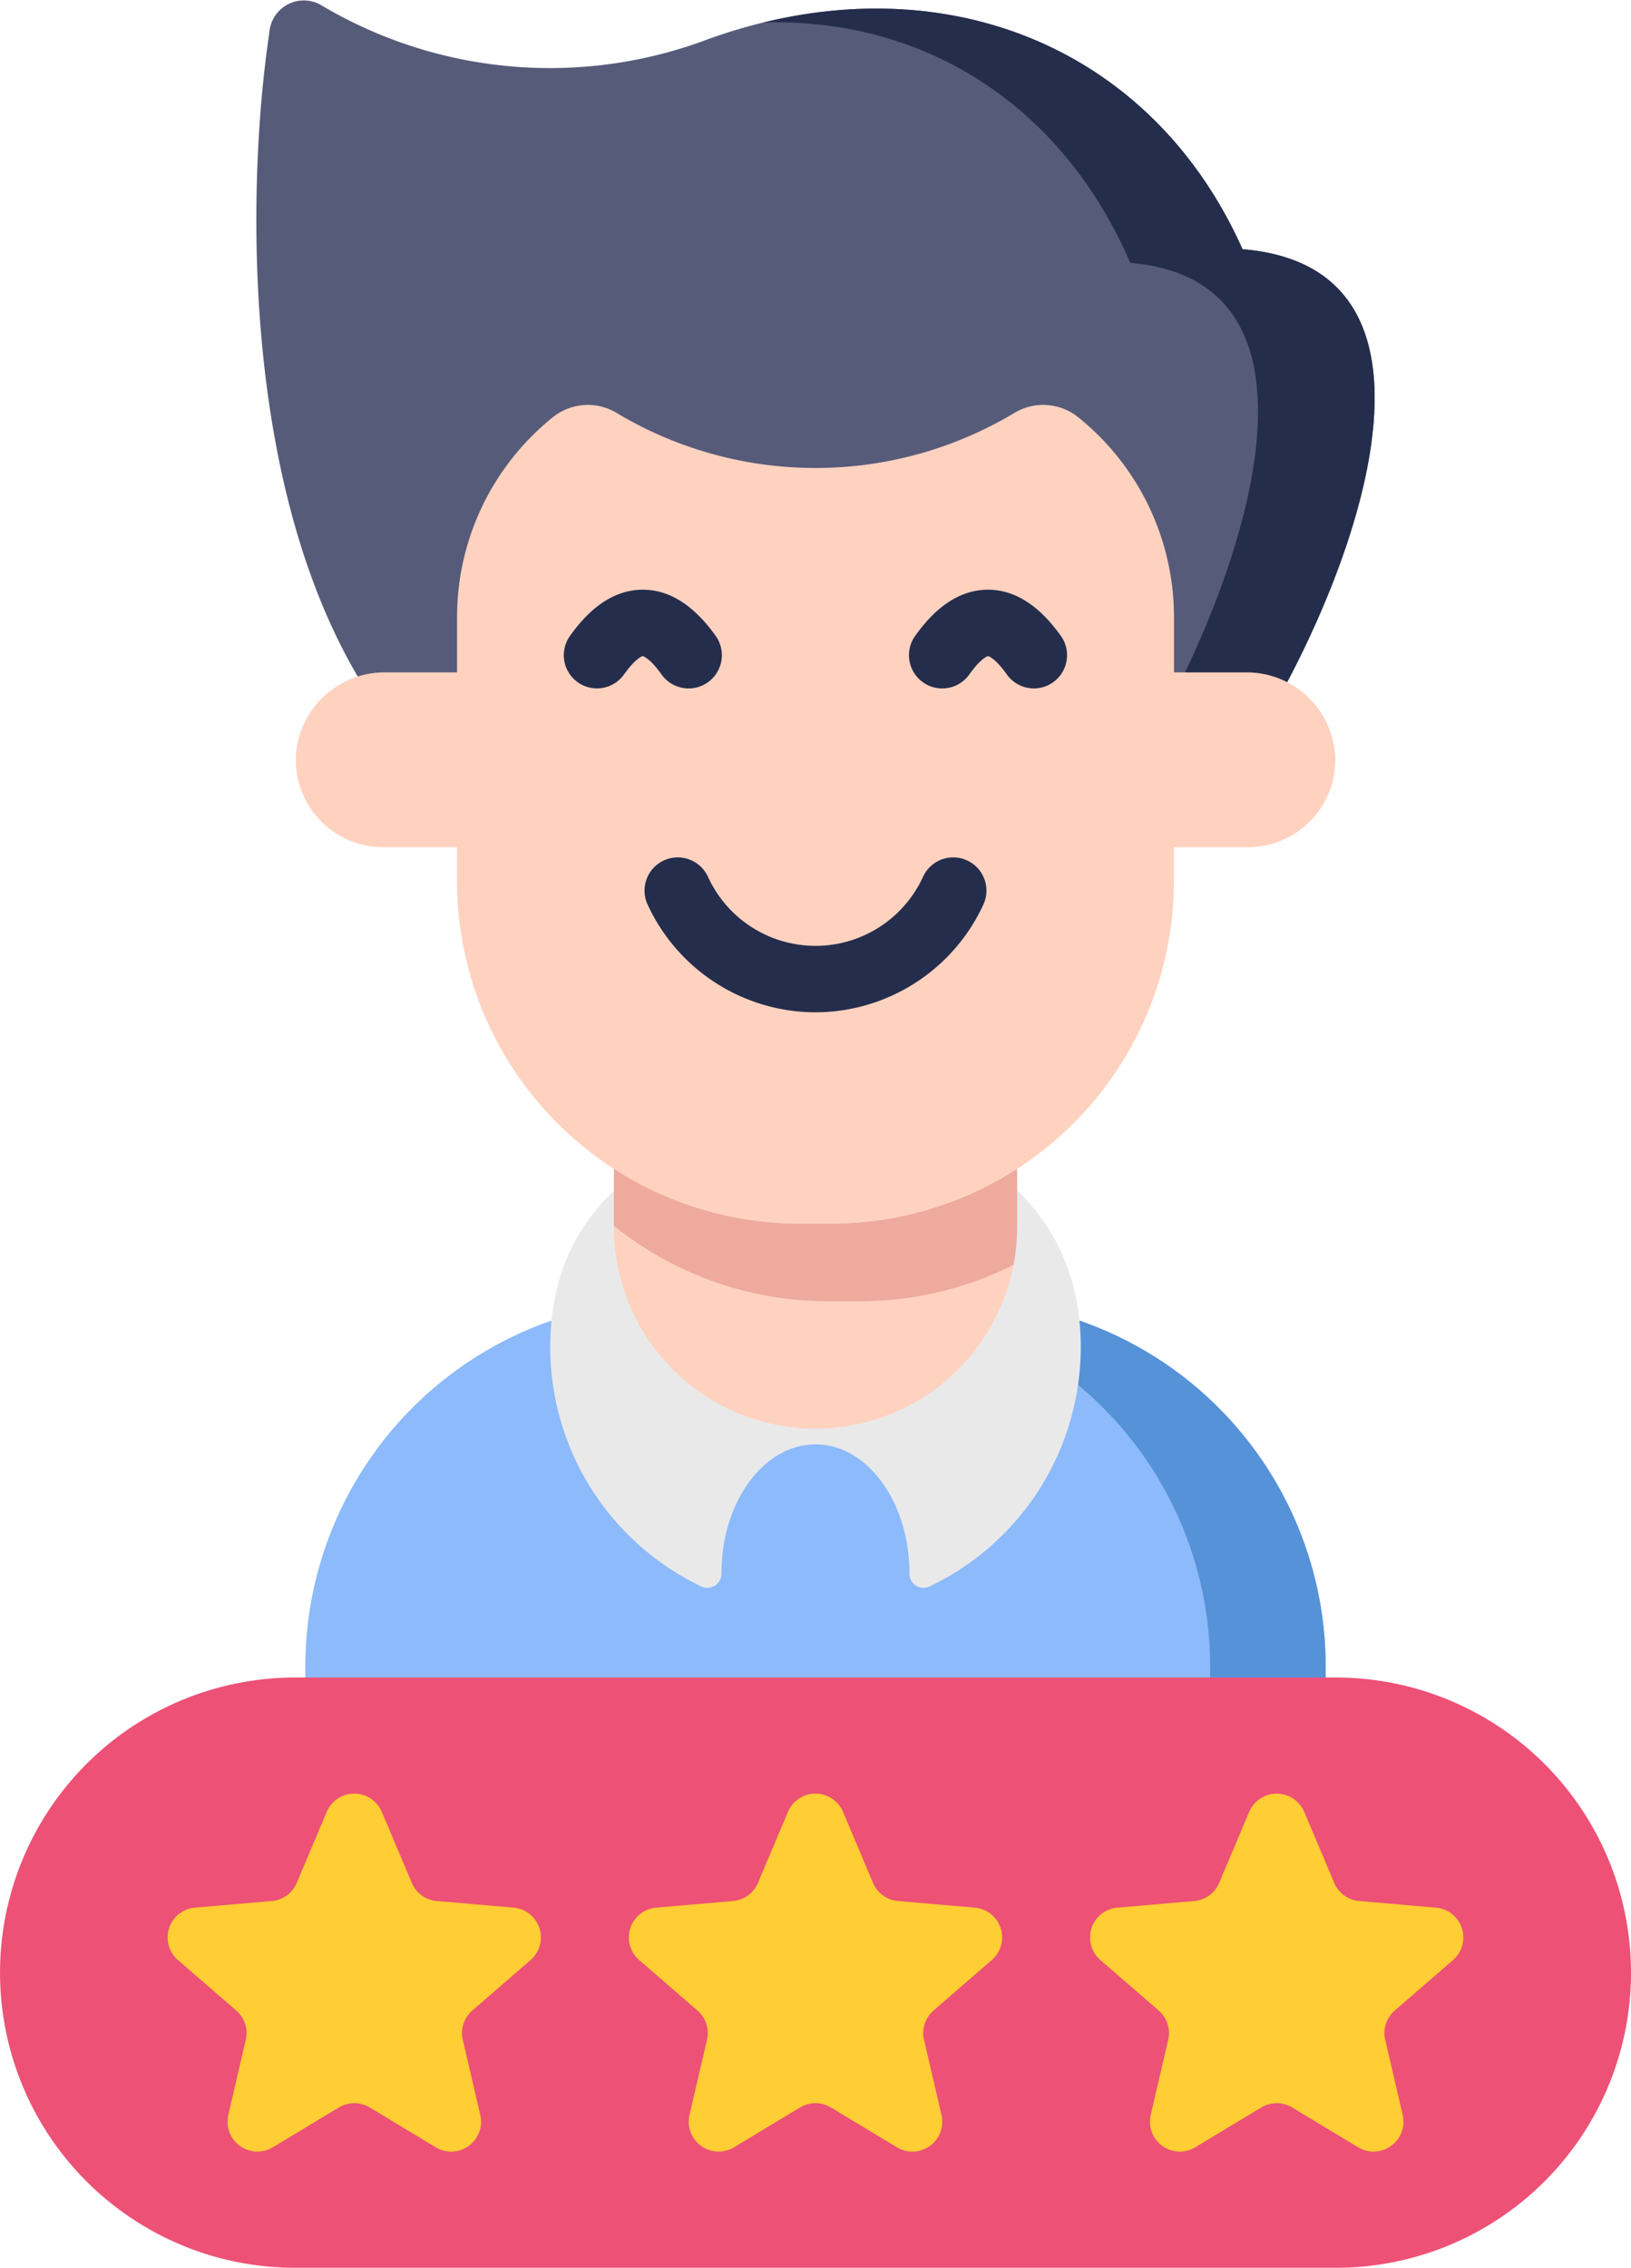 <svg xmlns="http://www.w3.org/2000/svg" width="102.176" height="142.053" viewBox="0 0 102.176 142.053"><g id="Group_61" data-name="Group 61"><path id="Path_45" fill="#8cbafa" d="M68.945 316.535v9.4a3.227 3.227 0 0 0 3.228 3.227h57.464a3.227 3.227 0 0 0 3.228-3.227v-9.4a22.932 22.932 0 0 0-22.933-22.935H91.878a22.932 22.932 0 0 0-22.933 22.935Zm0 0" data-name="Path 45" transform="translate(-49.816 -212.143)"/><path id="Path_46" fill="#5692d8" d="M197.829 293.6h-7.235a22.932 22.932 0 0 1 22.932 22.933v9.4a3.227 3.227 0 0 1-3.226 3.227h7.235a3.227 3.227 0 0 0 3.228-3.227v-9.4a22.932 22.932 0 0 0-22.934-22.933Zm0 0" data-name="Path 46" transform="translate(-137.714 -212.143)"/><path id="Path_47" fill="#e9e9ea" d="M140.063 253.049c-8.414.387-15.285 4.685-15.8 13.091a16.624 16.624 0 0 0 9.437 16.06.887.887 0 0 0 1.259-.82v-.015c0-4.454 2.636-8.065 5.887-8.065s5.886 3.611 5.886 8.065v.015a.887.887 0 0 0 1.26.819 16.62 16.62 0 0 0 9.475-15.008c0-9.441-7.87-14.585-17.408-14.146Zm0 0" data-name="Path 47" transform="translate(-89.76 -182.823)"/><path id="Path_48" fill="#575b7a" d="M119.664 15.609C113.78 2.456 100.112-2.581 86.178 2.456A28.037 28.037 0 0 1 61.852.271a2.166 2.166 0 0 0-3.158 1.781c-1.584 10.49-2.248 36.28 11.7 47.636h47.611c5.592-6.662 18.317-32.7 1.655-34.078Zm0 0" data-name="Path 48" transform="translate(-41.821)"/><path id="Path_49" fill="#252d4c" d="M202.4 17.019c-5.392-12.058-17.327-17.289-30.013-14.2 9.893-.3 18.636 5 22.983 15.056 15.488 1.323 4.713 25.442-.946 33.22h6.322c5.595-6.659 18.32-32.695 1.654-34.076Zm0 0" data-name="Path 49" transform="translate(-124.562 -1.41)"/><path id="Path_50" fill="#ffd2c0" d="M138.613 235.992v11.384a12.63 12.63 0 1 0 25.261 0v-11.384Zm0 0" data-name="Path 50" transform="translate(-100.155 -170.517)"/><path id="Path_51" fill="#edaa9d" d="M163.874 247.377v-11.384h-25.261V247.3a21.385 21.385 0 0 0 13.438 4.728h1.969a21.371 21.371 0 0 0 9.628-2.281 12.64 12.64 0 0 0 .226-2.37Zm0 0" data-name="Path 51" transform="translate(-100.155 -170.518)"/><path id="Path_52" fill="#ffd2c0" d="M126.284 108.173h-4.5v-3.447a16.063 16.063 0 0 0-6.01-12.541 3.5 3.5 0 0 0-4.006-.253 24.227 24.227 0 0 1-24.883 0 3.5 3.5 0 0 0-4.006.254 16.061 16.061 0 0 0-6.008 12.54v3.448h-4.5a5.563 5.563 0 0 0-5.6 5.277 5.477 5.477 0 0 0 5.473 5.675h4.626v2.11a21.471 21.471 0 0 0 21.472 21.472h1.969a21.471 21.471 0 0 0 21.471-21.472v-2.11h4.633a5.477 5.477 0 0 0 5.473-5.677 5.562 5.562 0 0 0-5.6-5.276Zm0 0" data-name="Path 52" transform="translate(-48.238 -66.056)"/><g id="Group_60" data-name="Group 60" transform="translate(35.325 36.935)"><path id="Path_53" fill="#252d4c" d="M129.4 139.312a2.081 2.081 0 0 1-1.7-3.284c1.364-1.927 2.9-2.9 4.568-2.9s3.2.977 4.568 2.9a2.081 2.081 0 0 1-3.4 2.406c-.746-1.052-1.173-1.147-1.177-1.148s-.423.1-1.168 1.148a2.079 2.079 0 0 1-1.7.878Zm27.369 0a2.081 2.081 0 0 1-1.7-.878c-.745-1.052-1.173-1.147-1.176-1.148s-.424.1-1.169 1.148a2.081 2.081 0 0 1-3.4-2.406c1.366-1.927 2.9-2.9 4.568-2.9s3.2.977 4.568 2.9a2.08 2.08 0 0 1-1.7 3.284ZM143.085 159.6a11.6 11.6 0 0 1-10.506-6.725 2.081 2.081 0 1 1 3.779-1.743 7.408 7.408 0 0 0 13.454 0 2.081 2.081 0 1 1 3.779 1.743 11.606 11.606 0 0 1-10.506 6.725Zm0 0" data-name="Path 53" transform="translate(-127.322 -133.125)"/></g><path id="Path_54" fill="#ed5176" d="M83.689 415.708h-65.2a18.487 18.487 0 1 1 0-36.974h65.2a18.487 18.487 0 0 1 0 36.974Zm0 0" data-name="Path 54" transform="translate(0 -273.655)"/><path id="Path_55" fill="#ffcd34" d="m56.345 420.373 1.092 4.7a1.872 1.872 0 0 1-2.792 2.028l-4.133-2.493a1.873 1.873 0 0 0-1.934 0l-4.133 2.492a1.873 1.873 0 0 1-2.792-2.028l1.093-4.7a1.873 1.873 0 0 0-.6-1.84l-3.648-3.16a1.874 1.874 0 0 1 1.067-3.283l4.81-.413a1.874 1.874 0 0 0 1.565-1.137l1.878-4.446a1.874 1.874 0 0 1 3.452 0l1.878 4.446a1.874 1.874 0 0 0 1.566 1.137l4.809.413a1.874 1.874 0 0 1 1.067 3.283l-3.648 3.16a1.871 1.871 0 0 0-.6 1.84Zm28.893 0 1.093 4.7a1.873 1.873 0 0 1-2.793 2.028l-4.133-2.493a1.873 1.873 0 0 0-1.935 0l-4.132 2.492a1.873 1.873 0 0 1-2.792-2.028l1.094-4.7a1.873 1.873 0 0 0-.6-1.84l-3.648-3.16a1.874 1.874 0 0 1 1.066-3.283l4.81-.413a1.874 1.874 0 0 0 1.565-1.137l1.879-4.446a1.873 1.873 0 0 1 3.451 0l1.878 4.446a1.874 1.874 0 0 0 1.566 1.137l4.809.413a1.874 1.874 0 0 1 1.067 3.283l-3.648 3.16a1.873 1.873 0 0 0-.6 1.84Zm28.892 0 1.094 4.7a1.873 1.873 0 0 1-2.793 2.028l-4.132-2.493a1.873 1.873 0 0 0-1.935 0l-4.133 2.493a1.873 1.873 0 0 1-2.792-2.028l1.094-4.7a1.873 1.873 0 0 0-.6-1.84l-3.648-3.16a1.874 1.874 0 0 1 1.067-3.283l4.81-.413a1.874 1.874 0 0 0 1.565-1.137l1.879-4.446a1.873 1.873 0 0 1 3.451 0l1.878 4.446a1.874 1.874 0 0 0 1.566 1.137l4.809.413a1.874 1.874 0 0 1 1.066 3.283l-3.648 3.16a1.873 1.873 0 0 0-.6 1.84Zm0 0" data-name="Path 55" transform="translate(-27.35 -292.597)"/></g></svg>